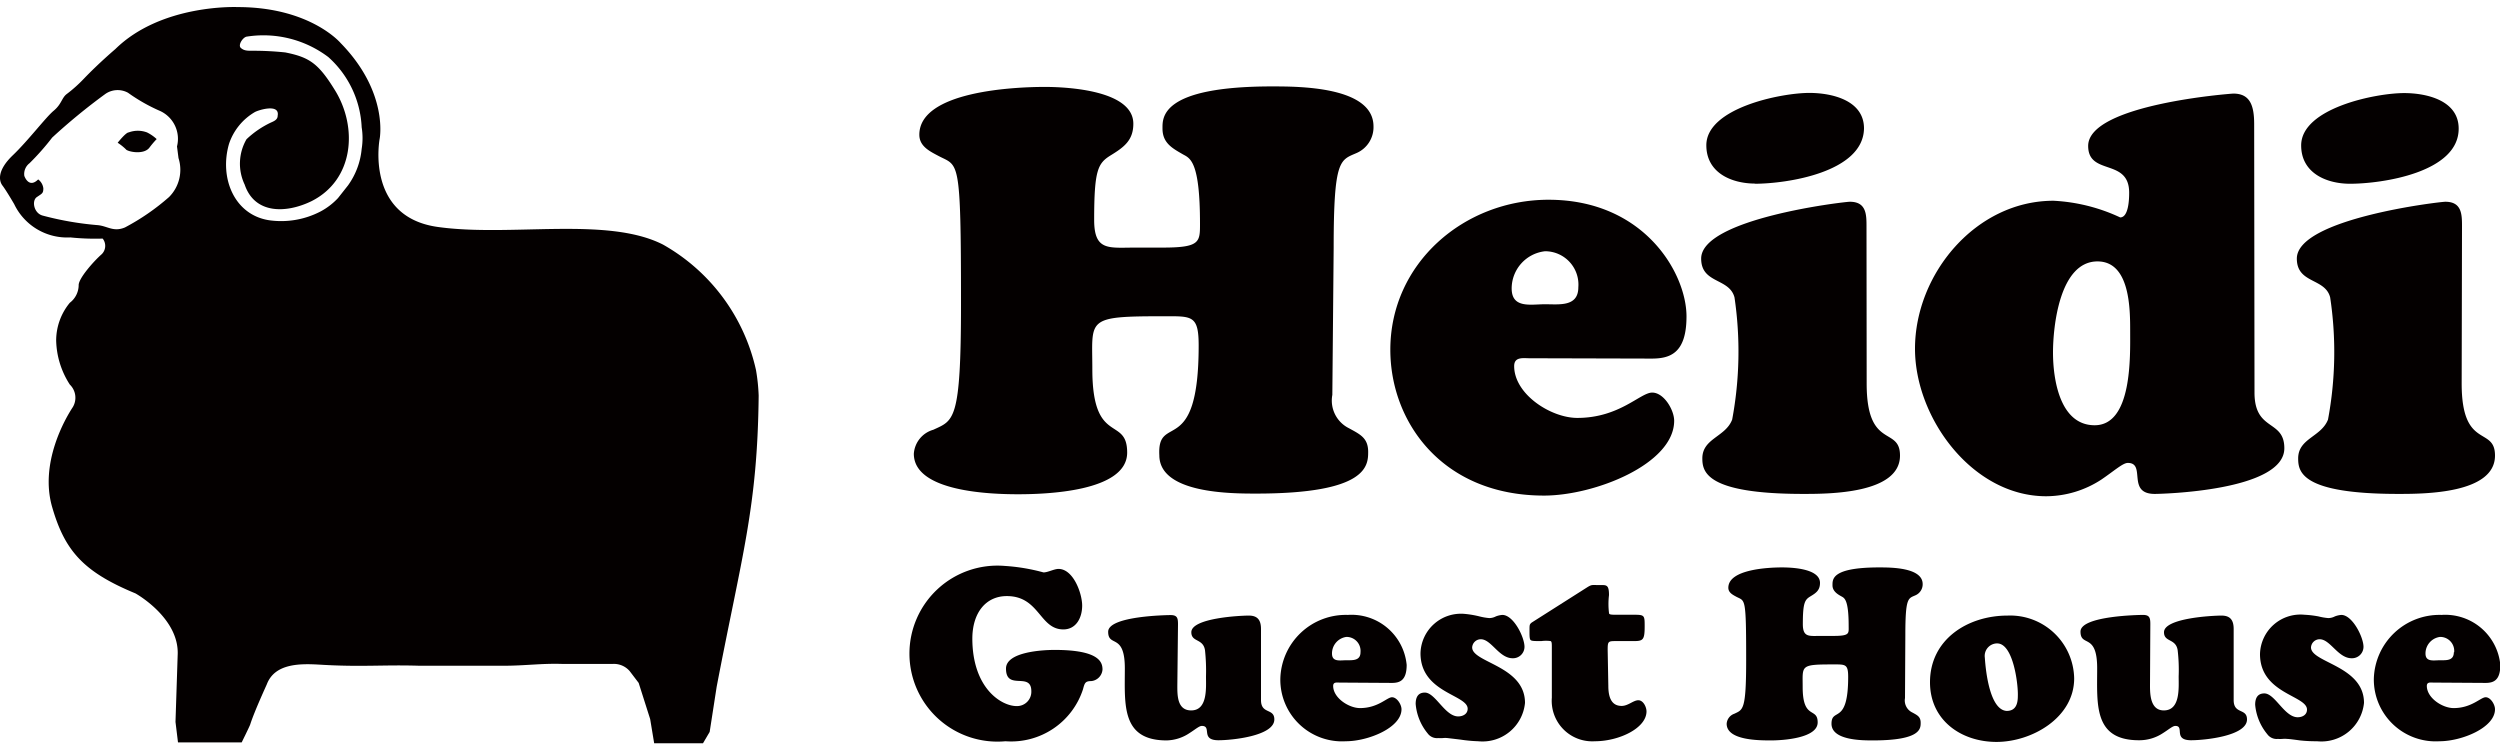 <svg xmlns="http://www.w3.org/2000/svg" viewBox="0 0 150 44.15" width="150" height="45"><defs><style>.cls-1{fill:#040000;}</style></defs><path class="cls-1" d="M79.94,23.27a1.85,1.85,0,0,0,1,2c.67.37,1.15.58,1.15,1.42s-.07,2.5-6.72,2.5c-1.49,0-5.81,0-5.81-2.3-.14-2.6,2.36.27,2.36-6.58,0-1.83-.4-1.76-2.09-1.76-4.73,0-4.29.14-4.29,3.18,0,4.62,2.09,2.77,2.09,5,0,2.36-4.93,2.5-6.55,2.5s-6.25-.14-6.25-2.43A1.61,1.61,0,0,1,56,25.36c1.22-.57,1.66-.47,1.66-7.53,0-9-.14-8.24-1.39-8.92-.51-.27-1.11-.57-1.11-1.25,0-2.6,5.64-2.87,7.53-2.87C64.07,4.79,68,5,68,7c0,1-.57,1.41-1.35,1.89s-1,.88-1,3.88c0,1.89.88,1.66,2.5,1.66h1.72C72,14.42,72,14.08,72,13c0-3.68-.57-3.92-1-4.15-.64-.37-1.25-.68-1.25-1.56,0-.64-.14-2.53,6.58-2.53,1.59,0,6.08,0,6.08,2.4a1.69,1.69,0,0,1-1,1.59c-1,.44-1.39.33-1.39,5.7Z"/><path class="cls-1" d="M91.77,21.07c-.38,0-.92-.1-.92.47,0,1.69,2.2,3.11,3.79,3.11,2.53,0,3.78-1.52,4.49-1.52s1.32,1.05,1.32,1.69c0,2.6-4.77,4.49-7.81,4.49-6.08,0-9.22-4.39-9.22-8.75,0-5.2,4.43-9,9.49-9,5.75,0,8.28,4.42,8.28,7,0,2.23-1,2.53-2.1,2.53Zm2.93-4.26a2,2,0,0,0-2-2.16,2.25,2.25,0,0,0-2,2.23c0,1.22,1.15.95,2,.95S94.7,18,94.7,16.81Z"/><path class="cls-1" d="M112,22.59c0,4,2,2.53,2,4.32,0,2.3-4.29,2.3-5.81,2.3-5.81,0-6.05-1.32-6.05-2.13,0-1.21,1.39-1.28,1.79-2.33a22.24,22.24,0,0,0,.14-7.33c-.31-1.18-2-.81-2-2.33,0-2.4,8.58-3.41,8.92-3.41,1,0,1,.78,1,1.49Zm-6.68-12c-1.42,0-2.94-.64-2.94-2.3,0-2.23,4.46-3.14,6.18-3.14,1.35,0,3.28.44,3.28,2.13C111.8,9.92,107.2,10.6,105.28,10.6Z"/><path class="cls-1" d="M135.27,23.13c0,2.36,1.79,1.59,1.79,3.34,0,2.57-7.4,2.74-7.77,2.74-1.72,0-.5-1.86-1.62-1.86-.3,0-.81.47-1.59,1a6.1,6.1,0,0,1-3.31,1c-4.42,0-7.87-4.69-7.87-8.85,0-4.49,3.65-8.88,8.31-8.88a10.69,10.69,0,0,1,4,1c.51,0,.54-1.11.54-1.48,0-2.1-2.46-1-2.46-2.81,0-2.5,8.61-3.14,8.71-3.14,1,0,1.25.71,1.25,1.83Zm-9.42-7.87c-2.27,0-2.67,3.89-2.67,5.47s.4,4.36,2.5,4.36c2.26,0,2.13-4.15,2.13-5.64C127.81,18.13,127.81,15.26,125.85,15.26Z"/><path class="cls-1" d="M147.7,22.59c0,4,2,2.53,2,4.32,0,2.3-4.29,2.3-5.81,2.3-5.8,0-6-1.32-6-2.13,0-1.21,1.38-1.28,1.79-2.33a22,22,0,0,0,.13-7.33c-.3-1.18-2-.81-2-2.33,0-2.4,8.58-3.41,8.91-3.41,1,0,1,.78,1,1.49ZM141,10.6c-1.41,0-2.93-.64-2.93-2.3,0-2.23,4.45-3.14,6.18-3.14,1.35,0,3.27.44,3.27,2.13C147.53,9.92,142.94,10.6,141,10.6Z"/><path class="cls-1" d="M61,41.94a.86.86,0,0,0,.88-.89c0-1.2-1.52,0-1.52-1.36,0-1,2.18-1.12,2.92-1.12,2.71,0,2.87.76,2.87,1.18a.75.75,0,0,1-.67.69c-.37,0-.4.12-.5.49a4.53,4.53,0,0,1-4.65,3.12,5.28,5.28,0,1,1-.05-10.52,11.56,11.56,0,0,1,2.33.39c.26,0,.64-.21.9-.21.89,0,1.42,1.47,1.42,2.2s-.36,1.43-1.13,1.43c-1.43,0-1.43-2-3.39-2-1.26,0-2.07,1-2.07,2.56C58.35,40.87,60.08,41.94,61,41.94Z"/><path class="cls-1" d="M70.64,40.73c0,.58,0,1.47.83,1.47,1,0,.89-1.36.89-2.05a11.63,11.63,0,0,0-.06-1.56c-.11-.72-.82-.47-.82-1.08,0-.85,2.9-1,3.45-1s.73.3.73.81,0,.9,0,1.37v2.89c0,.87.8.47.8,1.16,0,1-2.56,1.25-3.35,1.25-1.11,0-.37-.86-1-.86-.16,0-.39.21-.74.43A2.56,2.56,0,0,1,70,44c-2.74,0-2.51-2.16-2.51-4.32s-1-1.24-1-2.2,3.63-1,3.75-1c.4,0,.44.19.44.55Z"/><path class="cls-1" d="M80.38,40.53c-.16,0-.39-.05-.39.2,0,.72.94,1.33,1.61,1.33,1.09,0,1.62-.65,1.92-.65s.57.44.57.72c0,1.11-2,1.92-3.34,1.92a3.7,3.7,0,0,1-3.93-3.74,3.93,3.93,0,0,1,4.05-3.84,3.32,3.32,0,0,1,3.53,3c0,.95-.43,1.08-.89,1.08Zm1.25-1.82a.84.84,0,0,0-.85-.92,1,1,0,0,0-.86,1c0,.52.49.4.86.4S81.63,39.23,81.63,38.71Z"/><path class="cls-1" d="M88.77,36.56a3.53,3.53,0,0,0,.59.1.87.87,0,0,0,.39-.1,1.38,1.38,0,0,1,.39-.09c.67,0,1.33,1.33,1.33,1.92a.69.69,0,0,1-.71.68c-.82,0-1.28-1.14-1.91-1.14a.52.52,0,0,0-.52.49c0,.92,3.17,1.1,3.17,3.33a2.56,2.56,0,0,1-2.81,2.3,8.88,8.88,0,0,1-1.07-.1l-.76-.09a1.36,1.36,0,0,0-.29,0,2.4,2.4,0,0,1-.28,0,.69.69,0,0,1-.63-.28,3.19,3.19,0,0,1-.72-1.77c0-.38.13-.68.55-.68.63,0,1.21,1.43,2,1.43.29,0,.57-.15.57-.46,0-.85-2.83-.95-2.83-3.33a2.43,2.43,0,0,1,2.67-2.36A6,6,0,0,1,88.77,36.56Z"/><path class="cls-1" d="M96.5,40.73c0,1,.41,1.2.8,1.2s.7-.34,1-.34.49.41.49.67c0,1-1.64,1.79-3.1,1.79a2.43,2.43,0,0,1-2.58-2.61v-3c0-.25,0-.36-.07-.4a2.07,2.07,0,0,0-.56,0c-.38,0-.57,0-.64-.06s-.07-.25-.07-.58,0-.36.13-.47l3.29-2.09c.33-.21.32-.16.75-.16s.6-.06.6.6a4.45,4.45,0,0,0,0,1.07c0,.11.14.11.52.11h1c.62,0,.62.05.62.7,0,.82-.1.88-.67.88H97c-.51,0-.54,0-.54.53Z"/><path class="cls-1" d="M114.3,41.46a.8.8,0,0,0,.45.87c.29.16.49.25.49.61s0,1.06-2.87,1.06c-.64,0-2.48,0-2.48-1s1,.12,1-2.81c0-.78-.17-.75-.9-.75-2,0-1.83.06-1.83,1.36,0,2,.9,1.18.9,2.12S107,44,106.27,44s-2.67,0-2.67-1a.68.68,0,0,1,.46-.6c.52-.25.71-.2.71-3.22,0-3.83-.06-3.52-.59-3.8-.22-.12-.48-.25-.48-.54,0-1.11,2.41-1.22,3.22-1.22.6,0,2.28.07,2.28.93,0,.45-.25.61-.58.81s-.45.38-.45,1.66c0,.81.38.71,1.07.71H110c1,0,.92-.15.92-.59,0-1.58-.25-1.68-.43-1.78s-.54-.29-.54-.66-.06-1.08,2.81-1.08c.68,0,2.6,0,2.6,1a.72.72,0,0,1-.45.68c-.43.19-.59.14-.59,2.43Z"/><path class="cls-1" d="M115.8,40.51c0-2.58,2.27-4,4.65-4a3.84,3.84,0,0,1,4,3.77c0,2.36-2.54,3.81-4.66,3.81S115.8,42.79,115.8,40.51Zm4-2.33a.75.75,0,0,0-.71.86c.06.91.32,3.13,1.31,3.19.55,0,.67-.43.67-.89C121.1,40.69,120.81,38.18,119.83,38.18Z"/><path class="cls-1" d="M129,40.73c0,.58.05,1.47.83,1.47,1,0,.89-1.36.89-2.05a10.18,10.18,0,0,0-.06-1.56c-.11-.72-.82-.47-.82-1.08,0-.85,2.9-1,3.45-1s.73.3.73.81,0,.9,0,1.37v2.89c0,.87.8.47.8,1.16,0,1-2.56,1.25-3.35,1.25-1.11,0-.37-.86-.95-.86-.16,0-.39.21-.74.43a2.56,2.56,0,0,1-1.44.43c-2.74,0-2.51-2.16-2.51-4.32s-1-1.24-1-2.2,3.63-1,3.75-1c.4,0,.44.19.44.55Z"/><path class="cls-1" d="M139.11,36.56a3.53,3.53,0,0,0,.59.1.87.87,0,0,0,.39-.1,1.38,1.38,0,0,1,.39-.09c.66,0,1.33,1.33,1.33,1.92a.69.69,0,0,1-.71.68c-.82,0-1.28-1.14-1.92-1.14a.52.52,0,0,0-.52.49c0,.92,3.18,1.1,3.18,3.33a2.57,2.57,0,0,1-2.82,2.3A8.92,8.92,0,0,1,138,44c-.36-.05-.68-.09-.77-.09a1.5,1.5,0,0,0-.29,0,2,2,0,0,1-.27,0,.69.69,0,0,1-.63-.28,3.21,3.21,0,0,1-.73-1.77c0-.38.13-.68.55-.68.64,0,1.21,1.43,2,1.43.29,0,.56-.15.56-.46,0-.85-2.82-.95-2.82-3.33a2.43,2.43,0,0,1,2.67-2.36A6.11,6.11,0,0,1,139.11,36.56Z"/><path class="cls-1" d="M146,40.53c-.16,0-.39-.05-.39.2,0,.72.93,1.33,1.61,1.33,1.08,0,1.62-.65,1.92-.65s.56.44.56.72c0,1.11-2,1.92-3.33,1.92a3.71,3.71,0,0,1-3.94-3.74,3.94,3.94,0,0,1,4.06-3.84,3.32,3.32,0,0,1,3.53,3c0,.95-.43,1.08-.89,1.08Zm1.25-1.82a.84.84,0,0,0-.85-.92,1,1,0,0,0-.87,1c0,.52.5.4.87.4S147.23,39.23,147.23,38.71Z"/><path class="cls-1" d="M45.36,21.78a11.5,11.5,0,0,0-5.58-7.53c-3.36-1.71-9.17-.44-13.53-1.06S22.78,7.9,22.78,7.9s.55-2.78-2.34-5.74c0,0-1.82-2.16-6.18-2.16,0,0-4.56-.21-7.34,2.52,0,0-1,.85-1.89,1.78A8.29,8.29,0,0,1,4,5.22c-.3.23-.3.6-.78,1S1.7,8,.77,8.89s-.85,1.52-.62,1.82.7,1.11.7,1.11a3.52,3.52,0,0,0,3.37,2,14.47,14.47,0,0,0,1.94.07.7.7,0,0,1-.06.94c-.47.41-1.38,1.44-1.38,1.85a1.34,1.34,0,0,1-.53,1.06A3.56,3.56,0,0,0,3.37,20a5.06,5.06,0,0,0,.82,2.65A1.1,1.1,0,0,1,4.37,24c-.47.71-2,3.37-1.24,6s1.88,3.89,5,5.18c0,0,2.65,1.47,2.53,3.71l-.13,4,.15,1.23H14.5s.46-.93.51-1.07c.25-.79,1-2.41,1-2.42.48-1.26,2-1.24,3.11-1.18,2.55.16,3.83,0,6.06.07,2.75,0,3.66,0,5,0s2.3-.15,3.55-.11c.7,0,1.36,0,2.05,0h1a1.25,1.25,0,0,1,1,.43l.54.71.69,2.17.24,1.45h2.93l.4-.68L43,40.78c1.51-7.89,2.45-10.72,2.52-17.47A11.36,11.36,0,0,0,45.36,21.78ZM10.14,11.4A13.63,13.63,0,0,1,7.5,13.22c-.71.3-1.06-.1-1.68-.14a18.76,18.76,0,0,1-3.26-.57c-.53-.14-.67-.89-.35-1.11s.39-.22.39-.53a.78.78,0,0,0-.31-.53c-.57.57-.83-.21-.83-.21a.81.81,0,0,1,.31-.76A14.89,14.89,0,0,0,3.13,7.83,36.17,36.17,0,0,1,6.31,5.22a1.29,1.29,0,0,1,1.37-.08,10.44,10.44,0,0,0,1.94,1.1,1.84,1.84,0,0,1,1,2.12l.09.7A2.31,2.31,0,0,1,10.14,11.4Zm10.14.06a4,4,0,0,1-1.06.81,5.12,5.12,0,0,1-3.07.52c-2.09-.32-3-2.53-2.41-4.58A3.48,3.48,0,0,1,15.29,6.3c.21-.12,1.51-.53,1.37.22,0,.24-.23.33-.41.41a5.57,5.57,0,0,0-1.46,1,2.92,2.92,0,0,0-.11,2.72c.6,1.77,2.47,1.74,4,1,2.56-1.28,2.79-4.42,1.43-6.64-1-1.63-1.54-2-3-2.29a18.62,18.62,0,0,0-2-.1c-.27,0-.47,0-.66-.17s.13-.66.37-.68A6.46,6.46,0,0,1,19.7,3a6,6,0,0,1,2,4.21,4.05,4.05,0,0,1,0,1.3,4.43,4.43,0,0,1-.82,2.19Z"/><path class="cls-1" d="M7.72,7.52c-.17,0-.66.62-.66.62a3.2,3.2,0,0,1,.49.39c.08.14,1.06.36,1.41-.09a5.61,5.61,0,0,1,.44-.52,2.44,2.44,0,0,0-.58-.4A1.57,1.57,0,0,0,7.72,7.52Z"/></svg>